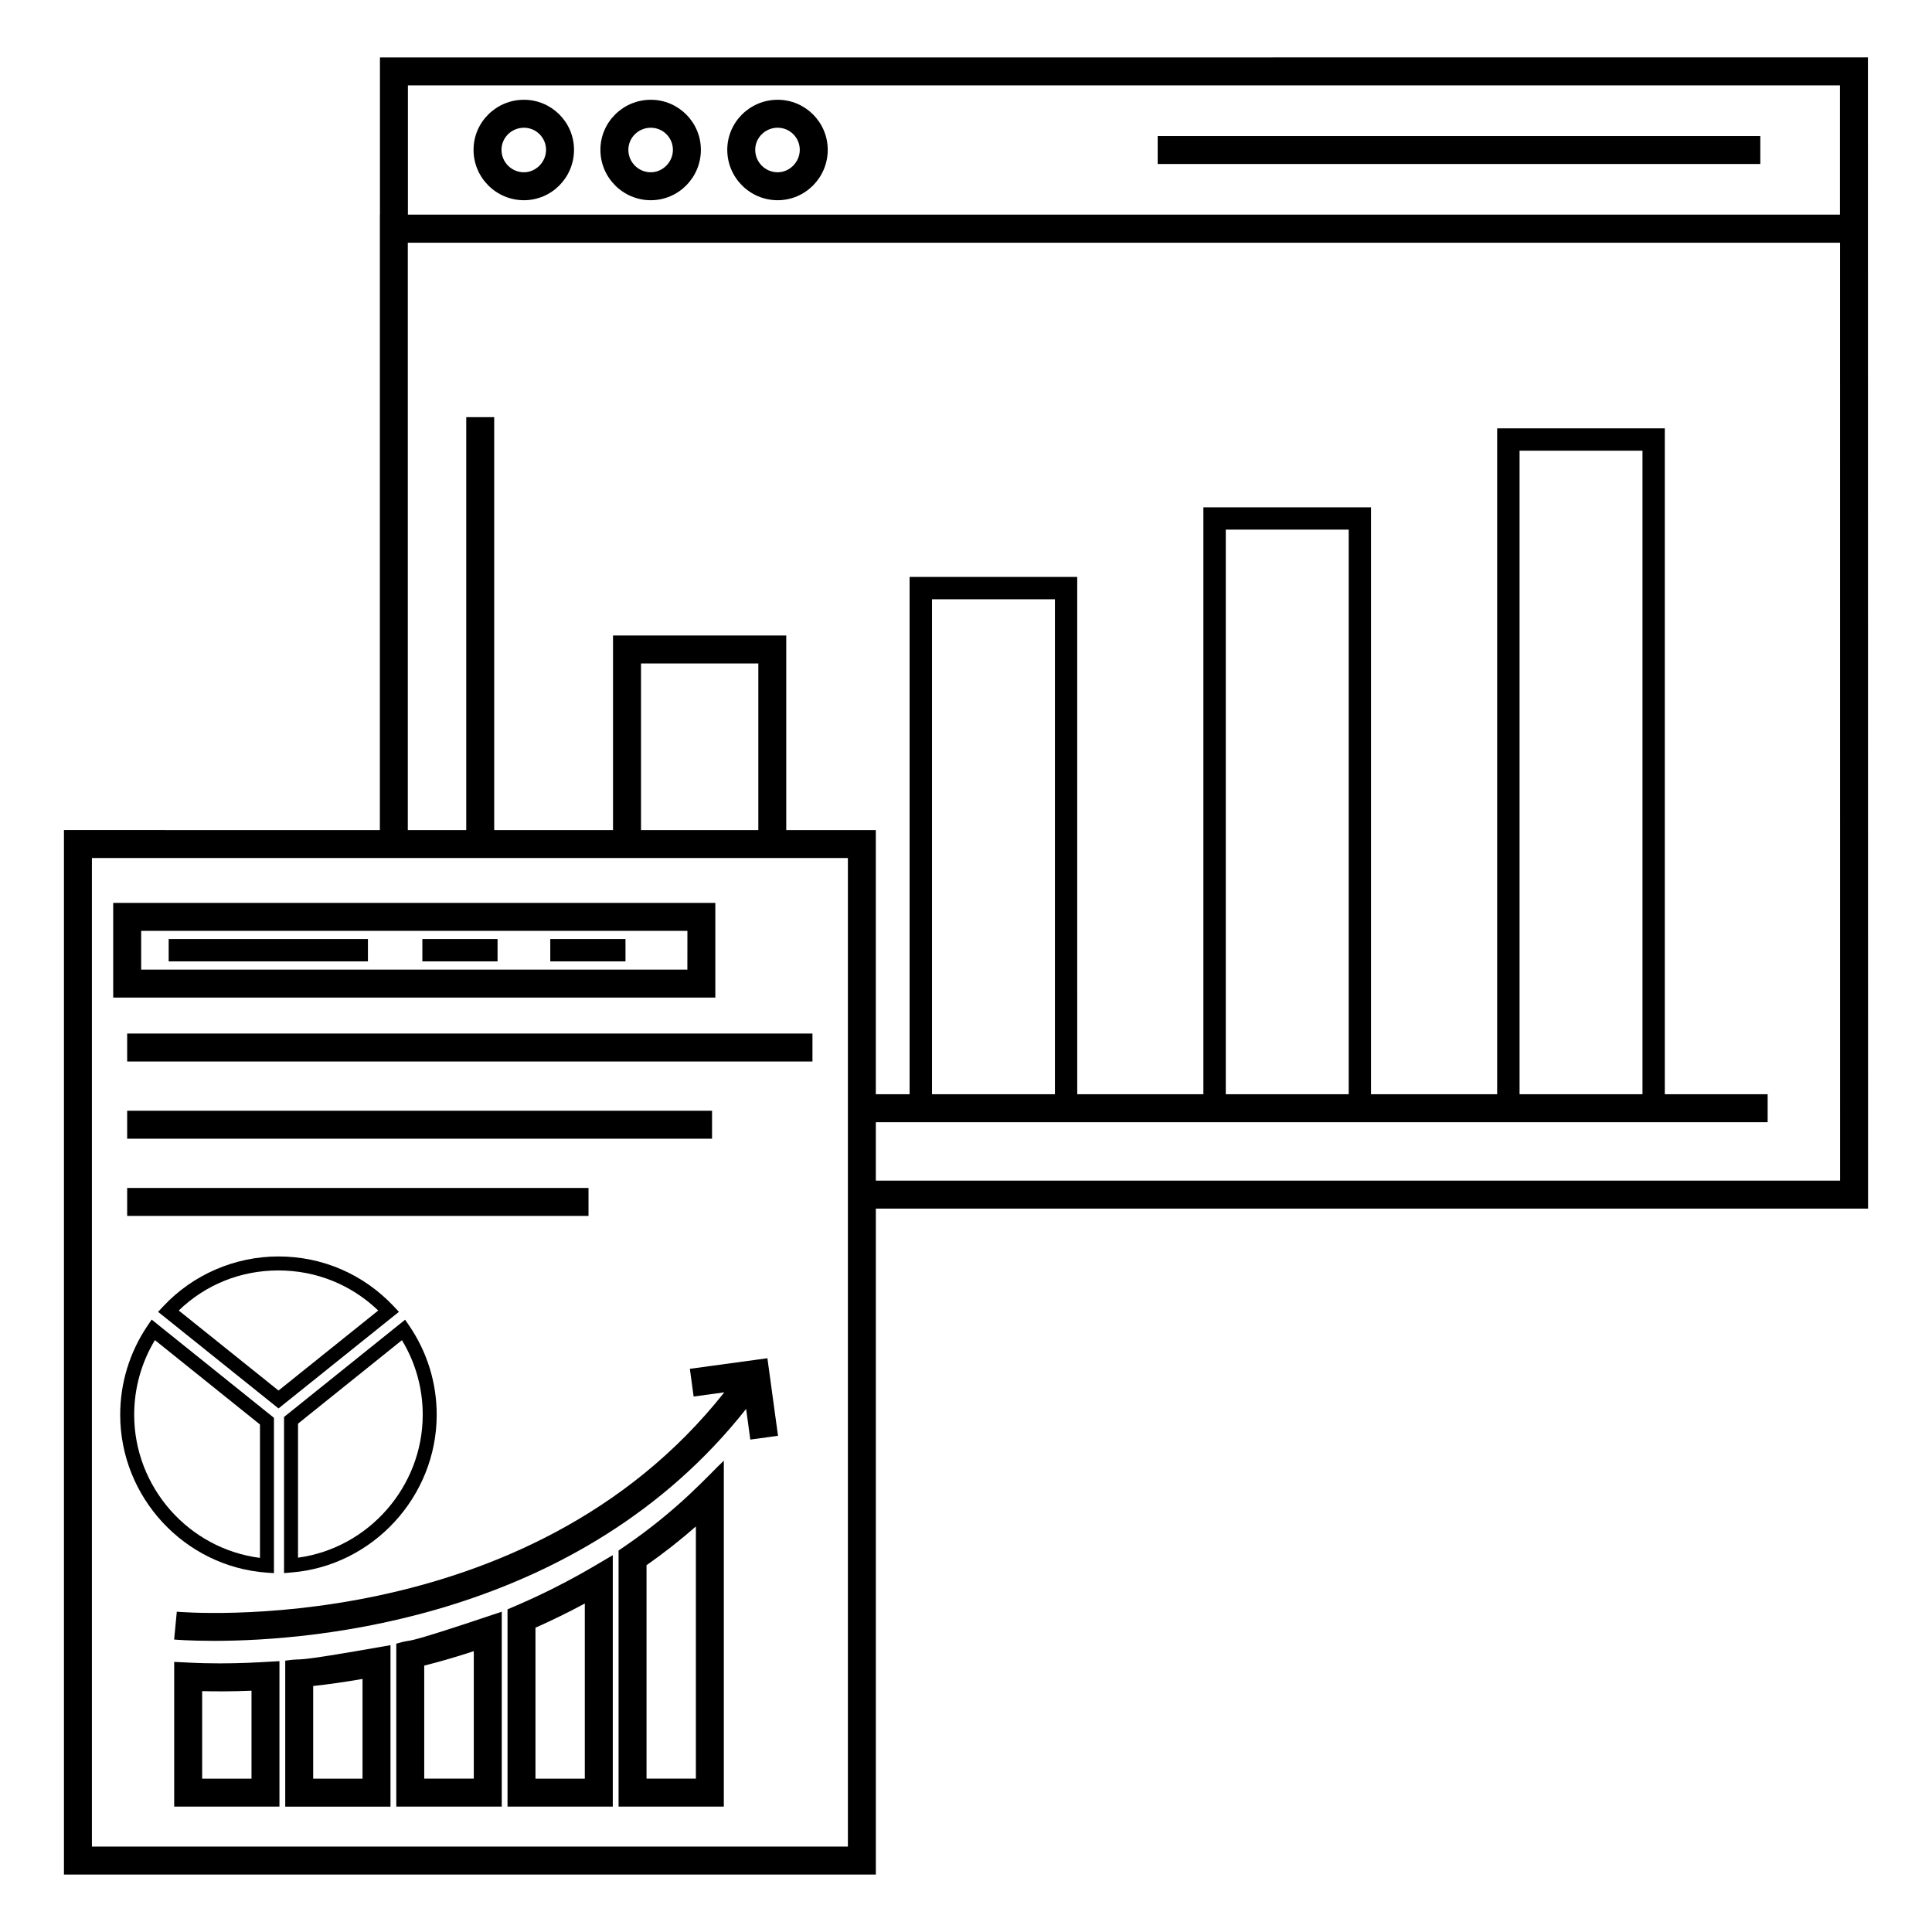 <?xml version="1.0" encoding="UTF-8"?>
<!-- Uploaded to: ICON Repo, www.svgrepo.com, Generator: ICON Repo Mixer Tools -->
<svg fill="#000000" width="800px" height="800px" version="1.1" viewBox="144 144 512 512" xmlns="http://www.w3.org/2000/svg">
 <g>
  <path d="m244.69 159.22v41.688h-0.02v163.07l-83.723-0.004v276.8h215.16v-176.48h262.95c0-5.281 0.004 46.285-0.035-305.08zm7.41 7.406h379.51v34.25h-379.51zm116.6 466.74h-200.34v-261.98h200.34v261.98zm-23.734-269.39h-31.09v-44.148h31.09zm286.68 92.91h-255.54v-15.488h236.34v-7.41h-27.254v-176.48h-44.426v176.48h-33.43v-155.55h-44.426v155.55h-33.43l-0.004-137.1h-44.422v137.1h-8.953v-70.012h-23.734v-51.559h-45.91v51.559h-31.488v-109.43h-7.41v109.43h-15.484v-155.66h379.56zm-208.08-22.898h-32.574v-131.18h32.574zm77.855 0h-32.574v-149.63h32.574zm77.855 0h-32.574v-170.55h32.574z"/>
  <path d="m282.85 170.44c-7.367 0-13.355 5.949-13.355 13.266 0 7.367 5.992 13.355 13.355 13.355 7.32 0 13.27-5.992 13.27-13.355 0-7.312-5.949-13.266-13.27-13.266zm0 19.215c-3.281 0-5.949-2.668-5.949-5.949 0-3.231 2.668-5.856 5.949-5.856 3.231 0 5.859 2.625 5.859 5.856 0 3.227-2.684 5.949-5.859 5.949z"/>
  <path d="m316.47 170.44c-7.367 0-13.355 5.949-13.355 13.266 0 7.367 5.992 13.355 13.355 13.355 7.32 0 13.27-5.992 13.27-13.355 0-7.312-5.949-13.266-13.27-13.266zm0 19.215c-3.281 0-5.949-2.668-5.949-5.949 0-3.231 2.668-5.856 5.949-5.856 3.231 0 5.859 2.625 5.859 5.856 0.004 3.227-2.68 5.949-5.859 5.949z"/>
  <path d="m350.09 170.44c-7.367 0-13.355 5.949-13.355 13.266 0 7.367 5.992 13.355 13.355 13.355 7.32 0 13.27-5.992 13.27-13.355 0-7.312-5.953-13.266-13.27-13.266zm0 19.215c-3.281 0-5.949-2.668-5.949-5.949 0-3.231 2.668-5.856 5.949-5.856 3.231 0 5.859 2.625 5.859 5.856 0 3.227-2.684 5.949-5.859 5.949z"/>
  <path d="m450.8 180.05h159.7v7.41h-159.7z"/>
  <path d="m333.57 383.27h-159.57v25.098h159.57zm-7.41 17.688h-144.75v-10.277h144.76z"/>
  <path d="m259.73 518.93c0-8.445-2.504-16.582-7.242-23.535l-1.129-1.656-32.086 25.777v41.371l2.004-0.168c21.562-1.773 38.453-20.129 38.453-41.789zm-36.75 2.352 27.535-22.117c3.613 5.949 5.512 12.742 5.512 19.762 0 19.074-14.359 35.332-33.047 37.875z"/>
  <path d="m248.35 490.19c-8.035-8.523-18.891-13.219-30.574-13.219-11.539 0-22.66 4.82-30.516 13.223l-1.363 1.461 31.91 25.594 31.914-25.602zm-30.543 22.316-26.438-21.207c7.106-6.867 16.406-10.621 26.406-10.621 9.977 0 19.301 3.758 26.461 10.625z"/>
  <path d="m216.6 560.9v-41.164l-32.414-26.031-1.125 1.672c-4.715 6.996-7.207 15.145-7.207 23.559 0 21.848 17.023 40.219 38.758 41.824zm-3.703-4.043c-18.848-2.394-33.336-18.68-33.336-37.926 0-7 1.891-13.797 5.492-19.785l27.844 22.359z"/>
  <path d="m309.54 553.8-1.613 1.102v67.863h27.895v-91.672c-4.129 3.856-11.746 12.758-26.281 22.707zm18.875 61.559h-13.078v-56.562c4.644-3.262 8.977-6.664 13.078-10.273z"/>
  <path d="m280.74 569.53-2.242 0.961v52.281h27.895v-66.629c-3.531 1.969-11.898 7.481-25.652 13.387zm18.242 45.836h-13.078v-40.008c4.481-1.988 8.852-4.137 13.078-6.414z"/>
  <path d="m249.02 579.59v43.18h27.949v-51.645c-29.922 10.055-22.043 6.699-27.949 8.465zm20.539 35.77h-13.133v-29.953c4.43-1.133 8.828-2.414 13.133-3.832z"/>
  <path d="m219.59 584.09v38.688h27.895v-42.793c-29.438 5.207-21.438 3.176-27.895 4.106zm20.484 31.277h-13.078v-24.555c4.293-0.477 8.672-1.102 13.078-1.875z"/>
  <path d="m194.05 584.61-3.887-0.191v38.355h27.895v-38.551c-2.547 0.078-12.23 0.988-24.008 0.387zm16.602 30.754h-13.078v-23.199c3.481 0.094 7.906 0.102 13.078-0.117z"/>
  <path d="m326.82 506.75 1 7.344 8.125-1.109c-52.219 66.07-144.12 58.234-145.09 58.133l-0.707 7.371c0.195 0.023 4.062 0.355 10.562 0.355 26.566 0 97.043-5.75 141.02-61.469l1.109 8.129 7.344-1.004-2.812-20.555z"/>
  <path d="m188.7 392.85h52.805v5.926h-52.805z"/>
  <path d="m255.93 392.85h19.93v5.926h-19.93z"/>
  <path d="m289.83 392.85h19.93v5.926h-19.93z"/>
  <path d="m177.7 417.9h181.61v7.41h-181.61z"/>
  <path d="m177.7 438.36h155v7.41h-155z"/>
  <path d="m177.7 458.82h122.26v7.41h-122.26z"/>
 </g>
</svg>